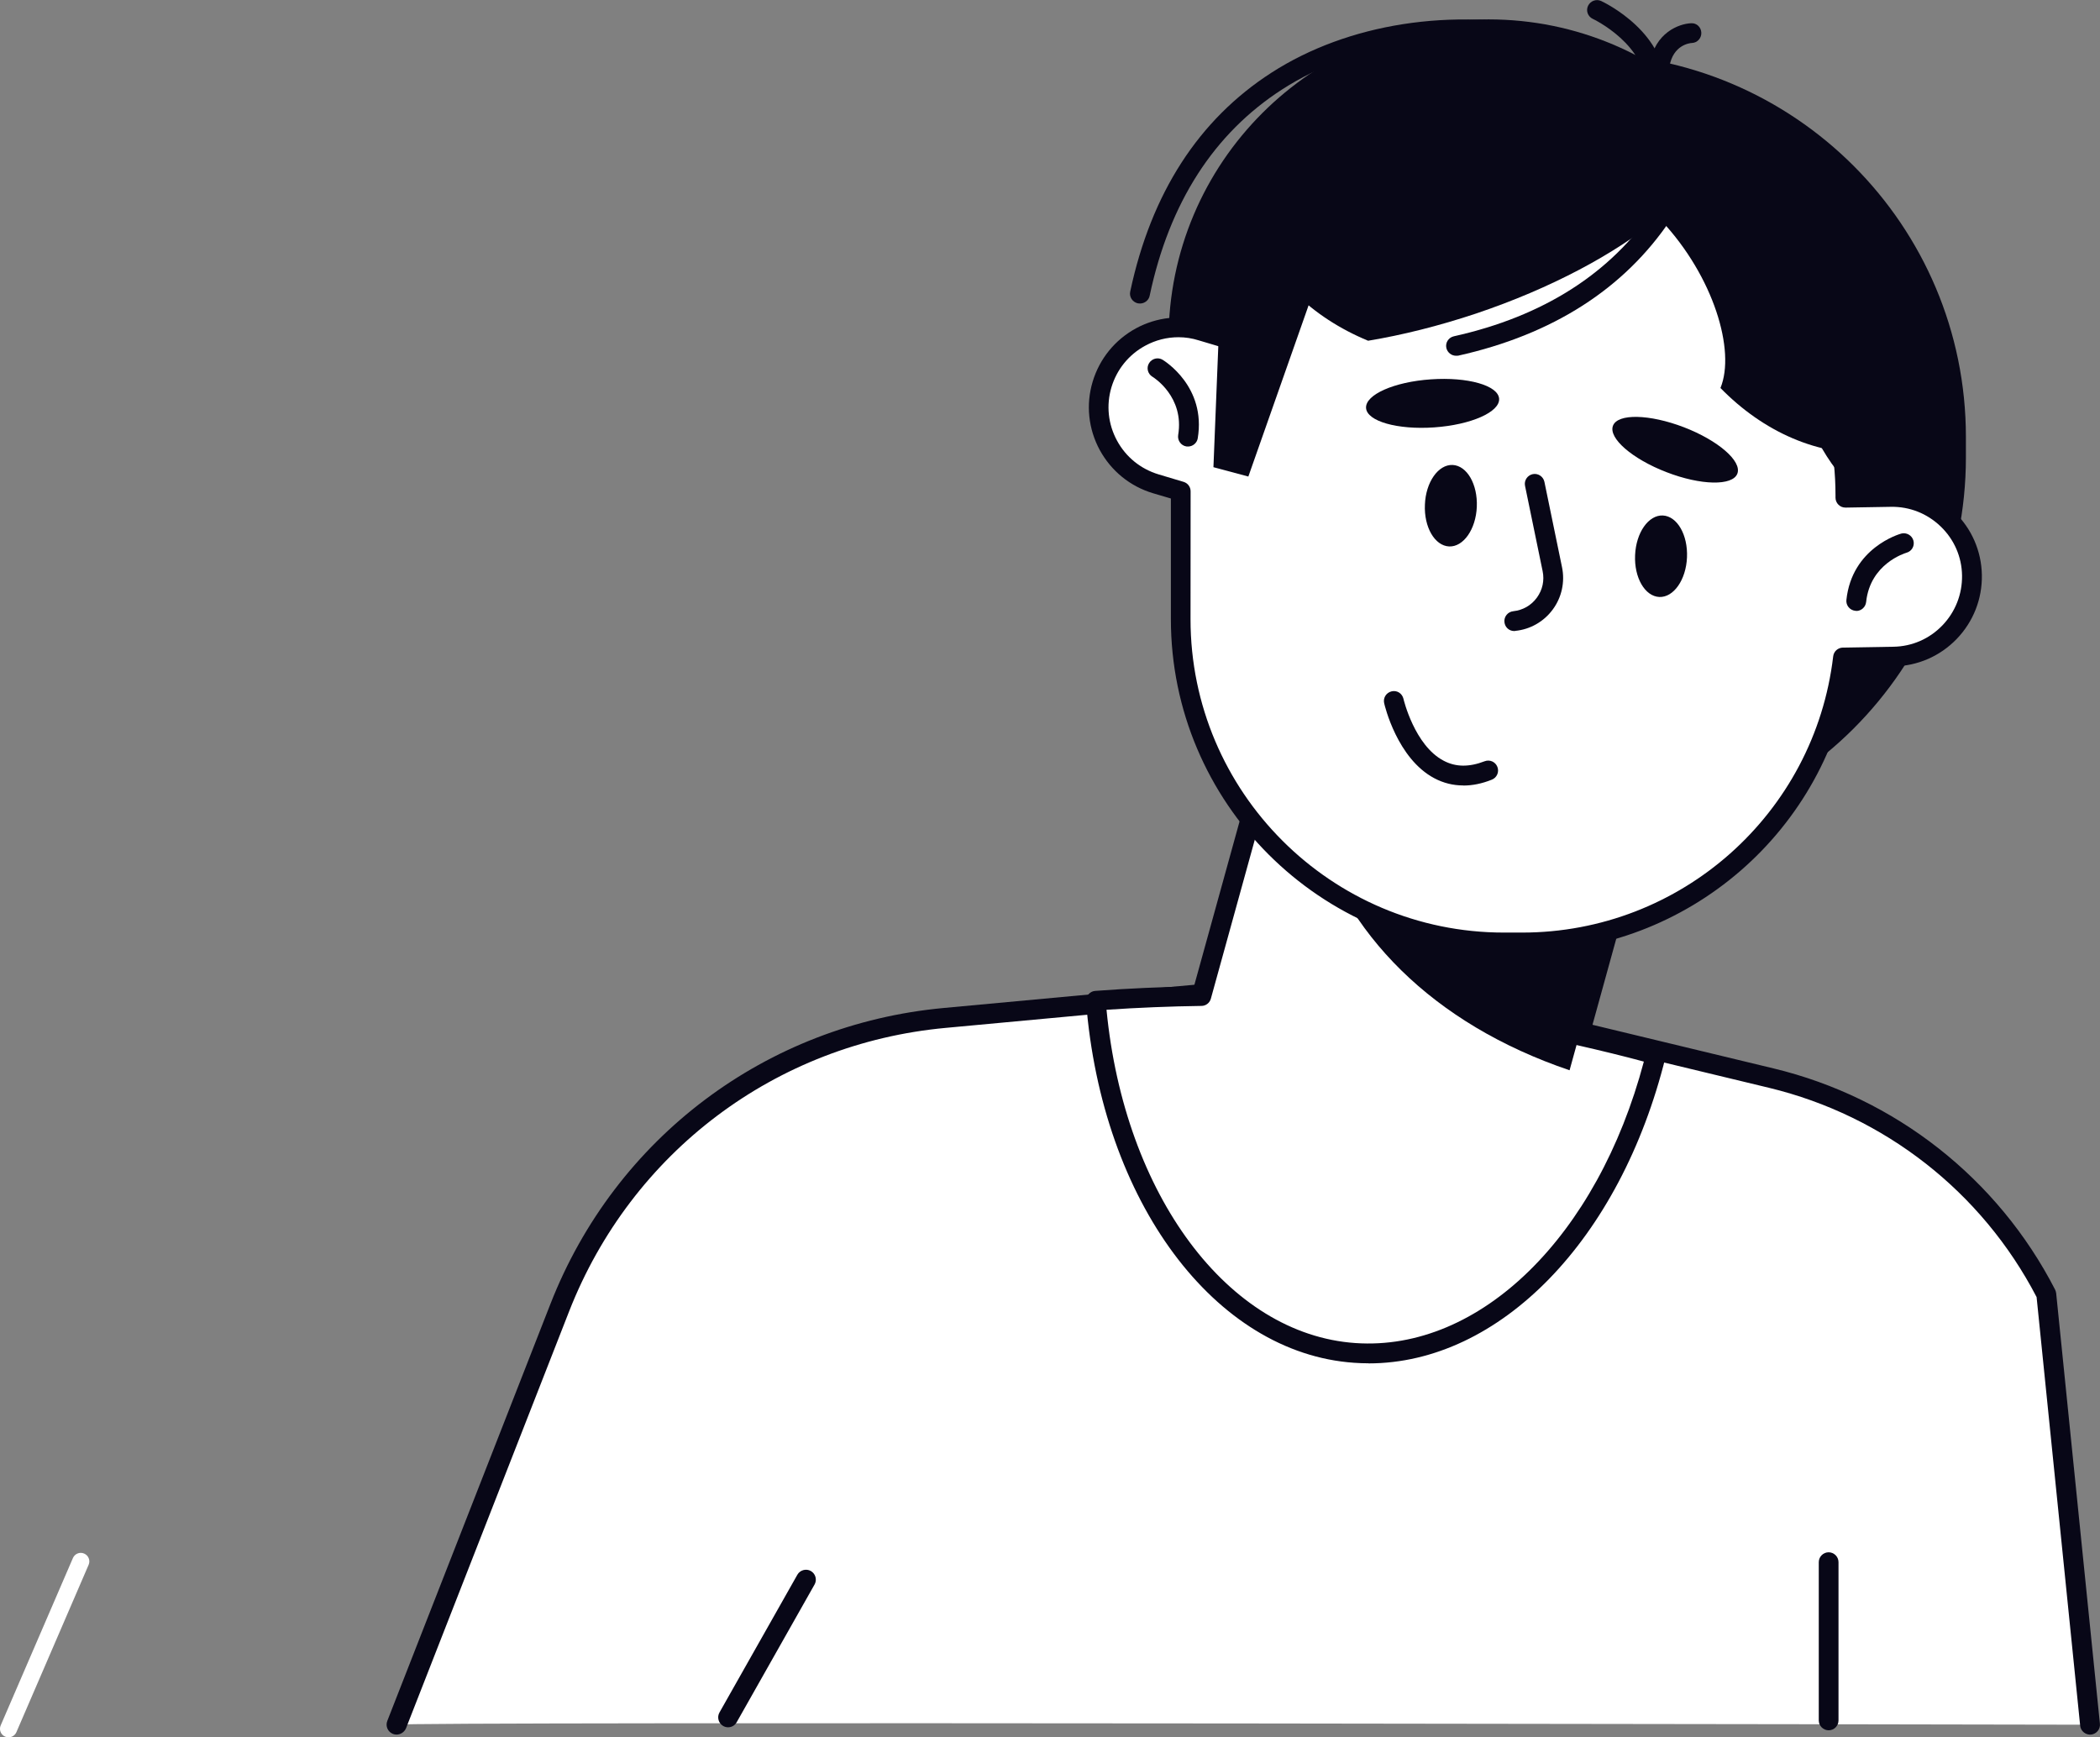 <?xml version="1.0" encoding="UTF-8"?>
<svg xmlns="http://www.w3.org/2000/svg" id="Ebene_1" data-name="Ebene 1" viewBox="0 0 244.78 202.52">
  <rect x="0" y="0" width="244.78" height="202.52" fill="#808080" stroke="none"/>
  <defs>
    <style>
      .cls-1 {
        fill: #080717;
      }

      .cls-2 {
        fill: #fff;
      }
    </style>
  </defs>
  <g id="_Layer_" data-name="&amp;lt;Layer&amp;gt;">
    <g>
      <g>
        <path class="cls-2" d="M46.22,201.05l19.02-48.62c7.36-18.83,24.73-31.9,44.87-33.77l48.52-4.5,47.85,11.53c13.83,3.34,25.53,12.52,32.03,25.17l5.1,50.19s-197.38-.39-197.38,0Z"></path>
        <path class="cls-1" d="M46.22,202.2c-.14,0-.28-.02-.42-.08-.59-.23-.89-.9-.66-1.5l19.02-48.62c7.57-19.37,25.14-32.58,45.84-34.5l48.52-4.5c.13-.01.25,0,.38.02l47.85,11.53c14.17,3.42,26.12,12.81,32.79,25.77.07.13.1.27.13.42l5.1,50.19c.07.63-.39,1.2-1.03,1.27-.62.06-1.2-.39-1.27-1.03l-5.08-49.97c-6.38-12.27-17.73-21.14-31.17-24.39l-47.65-11.48-48.33,4.49c-19.83,1.83-36.64,14.5-43.9,33.04l-19.02,48.62c-.2.44-.63.72-1.1.72Z"></path>
      </g>
      <g>
        <g>
          <path class="cls-2" d="M184.07,120.71l6.98-25.27-42.07-11.62-8.93,32.31c-4.15.05-8.25.23-12.31.54,1.78,22.41,14.08,39.94,30.18,41.05,15.66,1.07,29.89-13.75,35.11-34.77-2.94-.83-5.93-1.56-8.96-2.24Z"></path>
          <path class="cls-1" d="M159.51,158.92c-.55,0-1.11-.02-1.67-.06-16.26-1.12-29.41-18.82-31.25-42.11-.02-.3.07-.61.28-.84.2-.23.48-.38.78-.4,3.83-.29,7.71-.46,11.52-.53l8.7-31.47c.08-.3.28-.54.54-.69s.58-.2.88-.1l42.07,11.62c.61.17.97.81.81,1.42l-6.66,24.11c2.91.67,5.48,1.32,7.82,1.97.6.17.96.78.81,1.38-5.27,21.32-19.35,35.71-34.62,35.71ZM128.98,117.73c2.09,21.56,14.16,37.81,29.01,38.83,14.52,1,28.22-12.44,33.62-32.81-2.33-.63-4.9-1.26-7.8-1.92-.31-.07-.58-.27-.74-.53-.16-.27-.21-.6-.13-.9l6.67-24.16-39.85-11.01-8.62,31.19c-.14.5-.59.84-1.1.84-3.65.05-7.37.2-11.07.45Z"></path>
        </g>
        <path class="cls-1" d="M182.95,124.77l8.1-29.34-26.72-7.39-11.31,7.67c3.54,13.08,14,23.65,29.93,29.05Z"></path>
        <path class="cls-1" d="M184.45,98.02h0c24.69,0,44.7-20.01,44.7-44.7v-2.38c0-24.69-20.01-44.7-44.7-44.7h0c-24.69,0-44.7,20.01-44.7,44.7v2.38c0,24.69,20.01,44.7,44.7,44.7Z"></path>
        <path class="cls-1" d="M173.51,84.49h0c20.6,0,37.3-16.7,37.3-37.3v-7.63c0-20.6-16.7-37.3-37.3-37.3h0c-20.6,0-37.3,16.7-37.3,37.3v7.63c0,20.6,16.7,37.3,37.3,37.3Z"></path>
        <path class="cls-1" d="M132.87,35.38c-.08,0-.16-.01-.24-.02-.62-.14-1.03-.75-.89-1.37,2.44-11.46,7.97-20.05,16.47-25.52,8.91-5.74,21.09-7.64,32.56-5.09.62.14,1.02.75.88,1.37-.14.62-.75,1.02-1.37.88-10.88-2.41-22.41-.63-30.81,4.78-7.96,5.12-13.17,13.21-15.46,24.05-.1.54-.59.92-1.12.92Z"></path>
        <g>
          <path class="cls-2" d="M220.38,57.9l-5.27.09v-.27c0-20.81-16.87-37.68-37.68-37.68h-2.12c-14.09,0-26.38,7.74-32.83,19.22l-2.42-.72c-4.93-1.47-10.11,1.34-11.58,6.27s1.34,10.11,6.27,11.58l2.91.87c0,.16-.01.32-.01.47v14.43c0,20.81,16.87,37.68,37.68,37.68h2.12c19.3,0,35.2-14.51,37.4-33.21l5.89-.1c5.14-.09,9.23-4.34,9.14-9.48-.1-5.15-4.35-9.23-9.49-9.14Z"></path>
          <path class="cls-1" d="M177.43,110.99h-2.12c-21.41,0-38.83-17.42-38.83-38.83v-14.05l-2.07-.61c-2.68-.8-4.88-2.59-6.22-5.04-1.33-2.46-1.63-5.29-.83-7.96s2.59-4.88,5.04-6.22c2.46-1.33,5.29-1.63,7.96-.83l1.56.46c6.99-11.75,19.7-19,33.38-19h2.12c21.11,0,38.34,16.93,38.82,37.92l4.11-.08c2.8-.03,5.45.99,7.46,2.93s3.15,4.55,3.2,7.34c.05,2.79-.99,5.44-2.93,7.46-1.94,2.01-4.55,3.15-7.34,3.2l-4.89.09c-2.74,19.01-19.08,33.23-38.41,33.23ZM137.37,39.31c-1.34,0-2.67.33-3.88.99-1.92,1.04-3.31,2.76-3.94,4.85-.62,2.09-.39,4.29.65,6.21,1.04,1.92,2.76,3.31,4.85,3.94l2.91.87c.5.15.83.61.82,1.12v.46s-.01,14.43-.01,14.43c0,20.14,16.39,36.53,36.53,36.53h2.12c18.5,0,34.09-13.84,36.26-32.2.07-.58.54-1,1.12-1.02l5.89-.1c2.18-.03,4.21-.92,5.72-2.49s2.32-3.64,2.29-5.81c-.03-2.18-.92-4.21-2.49-5.72-1.57-1.51-3.62-2.33-5.81-2.29h0l-5.27.09c-.35,0-.61-.12-.83-.33s-.35-.52-.35-.82v-.27c0-20.14-16.39-36.53-36.53-36.53h-2.12c-13.16,0-25.36,7.13-31.83,18.63-.27.47-.82.69-1.34.54l-2.42-.72c-.76-.24-1.55-.36-2.33-.36ZM220.38,57.9h0Z"></path>
        </g>
        <path class="cls-1" d="M217.02,57.59v.07c-6.67-4.51-11.6-20.23-11.6-38.93v-.07c6.67,4.51,11.6,20.23,11.6,38.93Z"></path>
        <path class="cls-1" d="M138.48,52.05c-.06,0-.13,0-.2-.01-.62-.1-1.05-.7-.95-1.33.74-4.45-2.85-6.71-3.01-6.8-.54-.33-.72-1.04-.38-1.58.33-.54,1.04-.72,1.58-.39.21.13,5.09,3.13,4.09,9.16-.09.54-.58.95-1.13.95Z"></path>
        <path class="cls-1" d="M216.38,71.21s-.08,0-.13-.01c-.63-.07-1.1-.63-1.03-1.27.65-6.07,6.15-7.66,6.39-7.73.61-.16,1.25.2,1.42.81.17.61-.18,1.25-.8,1.42-.18.06-4.24,1.27-4.71,5.75-.07.6-.57,1.04-1.15,1.04Z"></path>
        <path class="cls-1" d="M188.01,49.63c-.55,1.44,2.24,3.87,6.24,5.41,4,1.55,7.71,1.62,8.26.17s-2.24-3.87-6.24-5.41c-4-1.53-7.71-1.62-8.26-.17Z"></path>
        <path class="cls-1" d="M159.23,47.56c.1,1.55,3.67,2.56,7.95,2.26s7.66-1.79,7.56-3.34-3.67-2.56-7.95-2.26c-4.28.29-7.66,1.79-7.56,3.34Z"></path>
        <path class="cls-1" d="M176.5,73.56c-.59,0-1.08-.44-1.14-1.04-.07-.63.39-1.2,1.03-1.27,1.11-.12,2.09-.67,2.75-1.58.66-.9.9-2.01.67-3.1l-2.05-9.94c-.13-.62.28-1.23.9-1.36s1.23.28,1.36.9l2.05,9.94c.36,1.72-.03,3.52-1.07,4.93-1.04,1.42-2.63,2.33-4.37,2.5-.05.02-.08.02-.12.02Z"></path>
        <path class="cls-1" d="M170.56,91.56c-1.19,0-2.31-.28-3.37-.84-4.33-2.29-5.79-8.48-5.85-8.75-.14-.62.24-1.23.87-1.38s1.23.24,1.38.87c.01.06,1.29,5.45,4.69,7.22,1.4.74,2.95.76,4.77.06.59-.23,1.26.06,1.49.66.23.59-.06,1.26-.66,1.49-1.14.46-2.25.68-3.31.68Z"></path>
        <path class="cls-1" d="M163.86,12.14c-7.61,2.55-14.24,5.93-19.13,9.48.17,1.38.47,2.77.93,4.12,2.16,6.44,7.24,11.26,13.81,13.98,3.98-.66,8.23-1.72,12.58-3.17,17.54-5.9,29.93-16.13,27.66-22.86-2.26-6.74-18.32-7.42-35.86-1.53Z"></path>
        <path class="cls-1" d="M218.3,32.66c4.74,6.47,5.99,13.61,4.54,19.48-1.35.36-2.75.59-4.17.68-6.77.4-13.15-2.5-18.13-7.59,1.79-4.36-.81-13-6.86-19.48-12.63-13.53,10.36-12.52,24.62,6.91Z"></path>
        <path class="cls-1" d="M166.09,58.82c-.12,2.62,1.14,4.8,2.82,4.88,1.67.07,3.12-2,3.23-4.62s-1.14-4.8-2.82-4.88c-1.67-.07-3.13,2-3.23,4.62Z"></path>
        <path class="cls-1" d="M190.59,64.71c-.12,2.62,1.14,4.8,2.82,4.88,1.67.07,3.12-2,3.23-4.62s-1.14-4.8-2.82-4.88c-1.67-.07-3.12,2-3.23,4.62Z"></path>
        <path class="cls-1" d="M192.95,11.76h-.07c-.63-.03-1.12-.59-1.08-1.22.32-5.25-6.08-8.32-6.14-8.34-.58-.27-.83-.96-.55-1.53s.96-.82,1.53-.55c.32.15,7.89,3.75,7.47,10.58-.03.6-.54,1.07-1.15,1.07Z"></path>
        <path class="cls-1" d="M193.45,8.75c-.06,0-.13,0-.18-.01-.62-.1-1.05-.69-.96-1.33.59-3.6,3.39-4.64,4.8-4.7.66-.05,1.18.47,1.2,1.11.02.63-.47,1.17-1.1,1.19-.23.01-2.2.21-2.62,2.76-.1.58-.59.98-1.14.98Z"></path>
        <path class="cls-1" d="M169.72,41.47c-.53,0-1-.37-1.13-.9-.14-.62.25-1.23.88-1.37,10.42-2.32,18.27-7.33,23.35-14.88.36-.53,1.07-.67,1.6-.31s.67,1.07.31,1.6c-5.41,8.06-13.75,13.39-24.76,15.85-.08,0-.16.01-.25.01Z"></path>
        <polygon class="cls-1" points="142.45 29.35 141.44 54.46 145.51 55.55 155.69 26.62 142.45 29.35"></polygon>
      </g>
      <path class="cls-1" d="M84.87,201.35c-.2,0-.39-.05-.57-.15-.55-.31-.75-1.02-.44-1.57l9.08-16.06c.31-.55,1.02-.75,1.57-.44.55.31.75,1.02.44,1.57l-9.08,16.06c-.21.38-.6.59-1,.59Z"></path>
      <path class="cls-1" d="M213.15,201.7c-.63,0-1.15-.52-1.15-1.15v-18.45c0-.63.52-1.15,1.15-1.15s1.15.52,1.15,1.15v18.45c0,.63-.51,1.15-1.15,1.15Z"></path>
      <path class="cls-2" d="M1,202.52c-.13,0-.27-.03-.4-.08-.51-.22-.74-.81-.52-1.31l8.42-19.51c.22-.51.81-.74,1.31-.52.51.22.74.81.52,1.31l-8.42,19.51c-.16.37-.52.6-.91.6Z"></path>
    </g>
  </g>
</svg>
